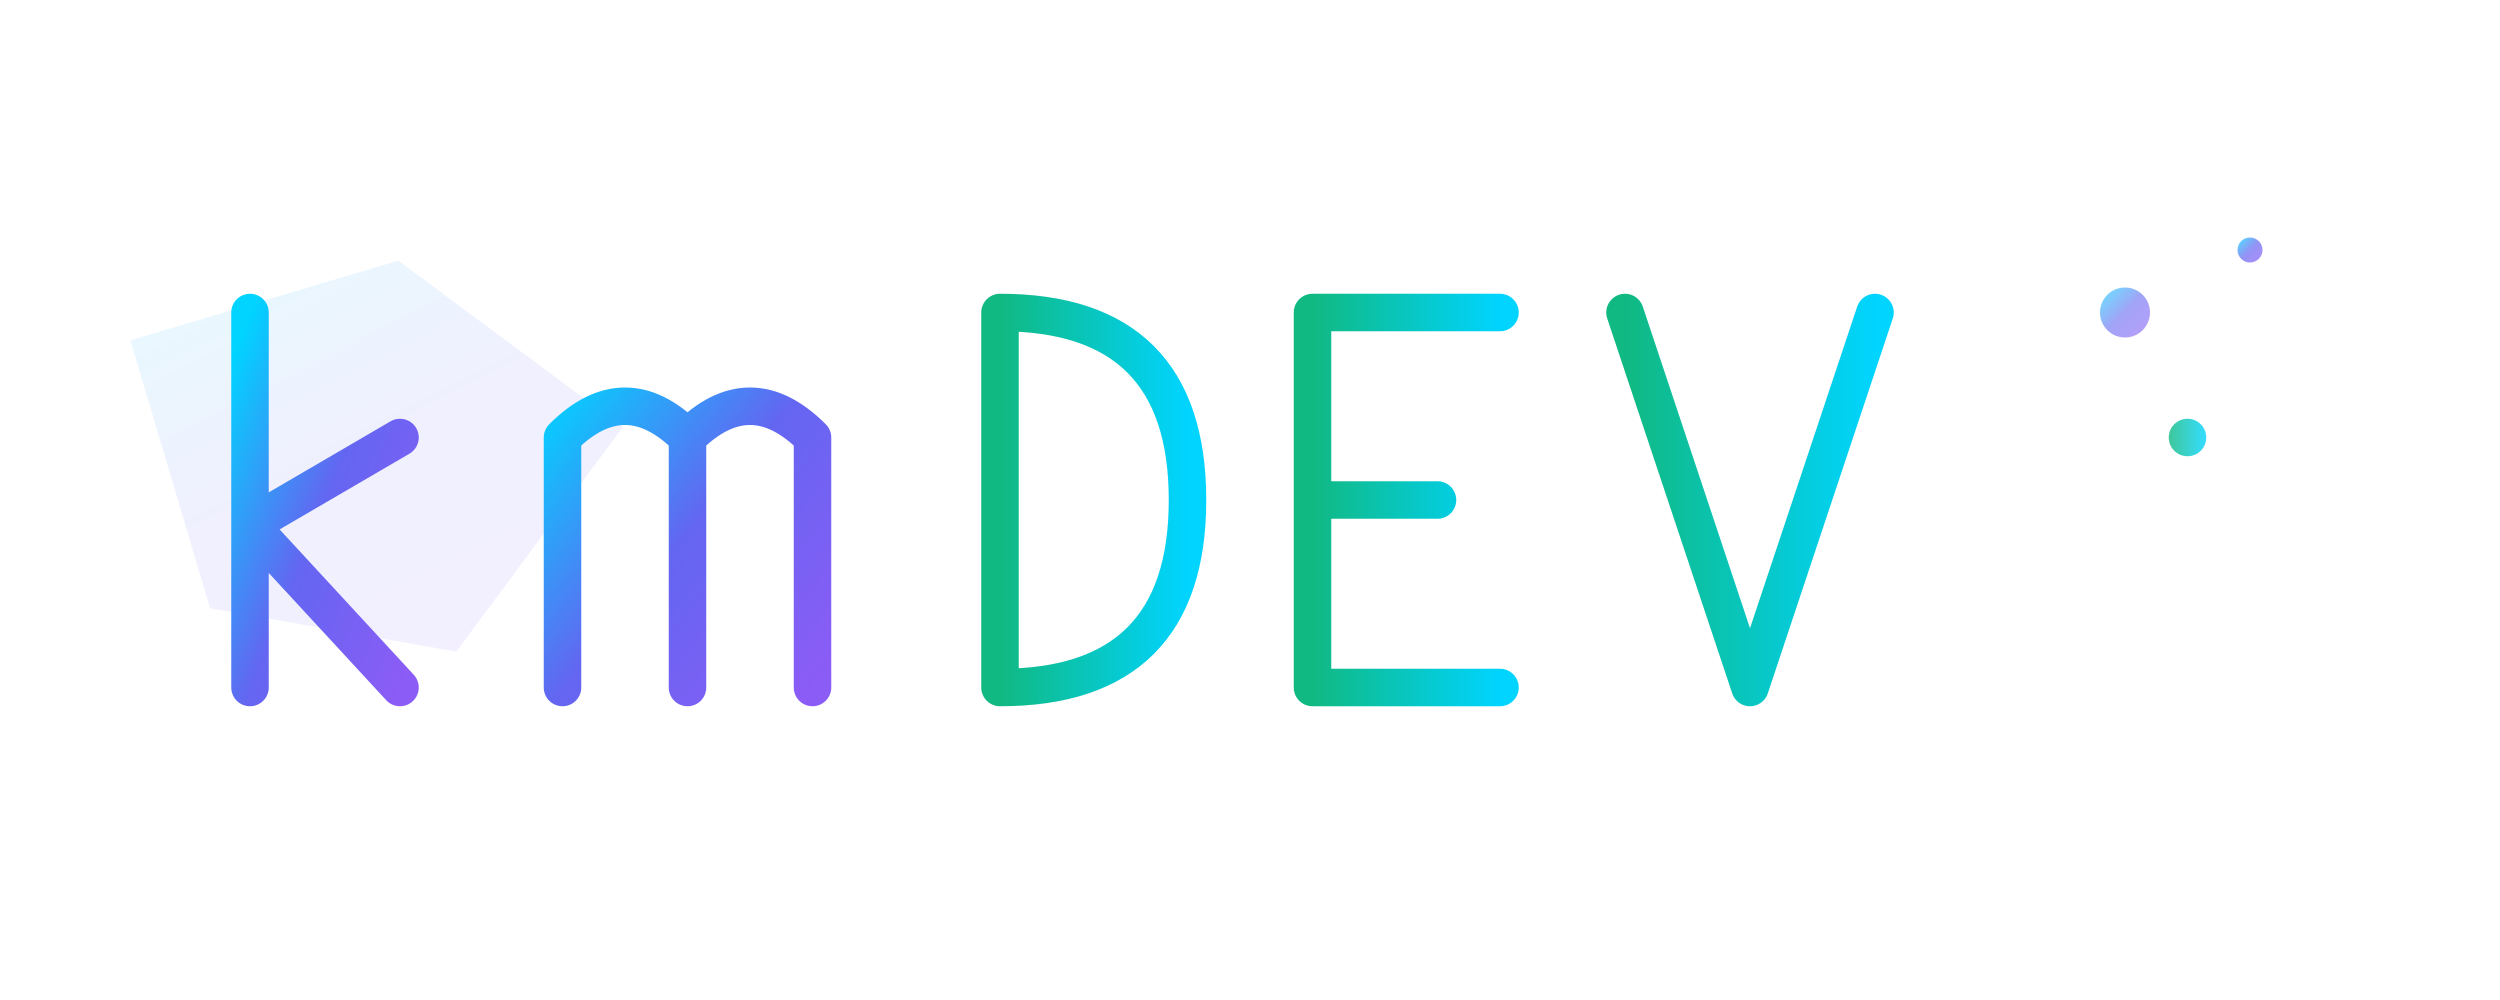 <svg id="kmdev-logo" viewBox="0 0 200 80" xmlns="http://www.w3.org/2000/svg" width="400"
    height="160">
    <defs>
        <linearGradient id="primaryGradient" x1="0%" y1="0%" x2="100%" y2="100%">
            <stop offset="0%" style="stop-color:#00D4FF;stop-opacity:1"></stop>
            <stop offset="50%" style="stop-color:#6366F1;stop-opacity:1"></stop>
            <stop offset="100%" style="stop-color:#8B5CF6;stop-opacity:1"></stop>
        </linearGradient>

        <linearGradient id="secondaryGradient" x1="0%" y1="0%" x2="100%" y2="0%">
            <stop offset="0%" style="stop-color:#10B981;stop-opacity:1"></stop>
            <stop offset="100%" style="stop-color:#00D4FF;stop-opacity:1"></stop>
        </linearGradient>

        <filter id="glow">
            <feGaussianBlur stdDeviation="3" result="coloredBlur"></feGaussianBlur>
            <feMerge>
                <feMergeNode in="coloredBlur"></feMergeNode>
                <feMergeNode in="SourceGraphic"></feMergeNode>
            </feMerge>
        </filter>

        <filter id="shadow" x="-50%" y="-50%" width="200%" height="200%">
            <feDropShadow dx="0" dy="2" stdDeviation="4" flood-color="#000" flood-opacity="0.3"></feDropShadow>
        </filter>
    </defs>

    <path d="M15,25 L35,15 L55,25 L45,45 L25,45 Z" fill="url(#primaryGradient)" opacity="0.1"
        transform="rotate(10)">
        <animateTransform attributeName="transform" type="rotate" values="10;20;10" dur="8s"
            repeatCount="indefinite"></animateTransform>
    </path>

    <g filter="url(#shadow)">
        <g transform="translate(20, 20)">
            <path d="M0,5 L0,35 M0,22 L12,15 M0,22 L12,35" stroke="url(#primaryGradient)"
                stroke-width="3" fill="none" stroke-linecap="round" stroke-linejoin="round">
                <animate attributeName="stroke-width" values="3;3.5;3" dur="3s"
                    repeatCount="indefinite"></animate>
            </path>

            <path d="M25,35 L25,15 M25,15 Q30,10 35,15 L35,35 M35,15 Q40,10 45,15 L45,35"
                stroke="url(#primaryGradient)" stroke-width="3" fill="none" stroke-linecap="round"
                stroke-linejoin="round">
                <animate attributeName="stroke-width" values="3;3.5;3" dur="3s" begin="0.3s"
                    repeatCount="indefinite"></animate>
            </path>
        </g>

        <g transform="translate(80, 20)">
            <path d="M0,5 L0,35 M0,5 Q15,5 15,20 Q15,35 0,35" stroke="url(#secondaryGradient)"
                stroke-width="3" fill="none" stroke-linecap="round" stroke-linejoin="round">
                <animate attributeName="stroke-width" values="3;3.5;3" dur="3s" begin="0.6s"
                    repeatCount="indefinite"></animate>
            </path>

            <path d="M25,5 L25,35 M25,5 L40,5 M25,20 L35,20 M25,35 L40,35"
                stroke="url(#secondaryGradient)" stroke-width="3" fill="none" stroke-linecap="round"
                stroke-linejoin="round">
                <animate attributeName="stroke-width" values="3;3.5;3" dur="3s" begin="0.9s"
                    repeatCount="indefinite"></animate>
            </path>

            <path d="M50,5 L60,35 L70,5" stroke="url(#secondaryGradient)" stroke-width="3"
                fill="none" stroke-linecap="round" stroke-linejoin="round">
                <animate attributeName="stroke-width" values="3;3.5;3" dur="3s" begin="1.2s"
                    repeatCount="indefinite"></animate>
            </path>
        </g>
    </g>

    <circle cx="170" cy="25" r="2" fill="url(#primaryGradient)" opacity="0.6">
        <animate attributeName="opacity" values="0.6;1;0.6" dur="2s" repeatCount="indefinite"></animate>
    </circle>

    <circle cx="175" cy="35" r="1.5" fill="url(#secondaryGradient)" opacity="0.8">
        <animate attributeName="opacity" values="0.8;1;0.8" dur="1.5s" repeatCount="indefinite"></animate>
    </circle>

    <circle cx="180" cy="20" r="1" fill="url(#primaryGradient)" opacity="0.7">
        <animate attributeName="opacity" values="0.7;1;0.7" dur="1.8s" repeatCount="indefinite"></animate>
    </circle>

    <line x1="20" y1="58" x2="160" y2="58" stroke="url(#primaryGradient)" stroke-width="1"
        opacity="0.3"></line>
</svg>